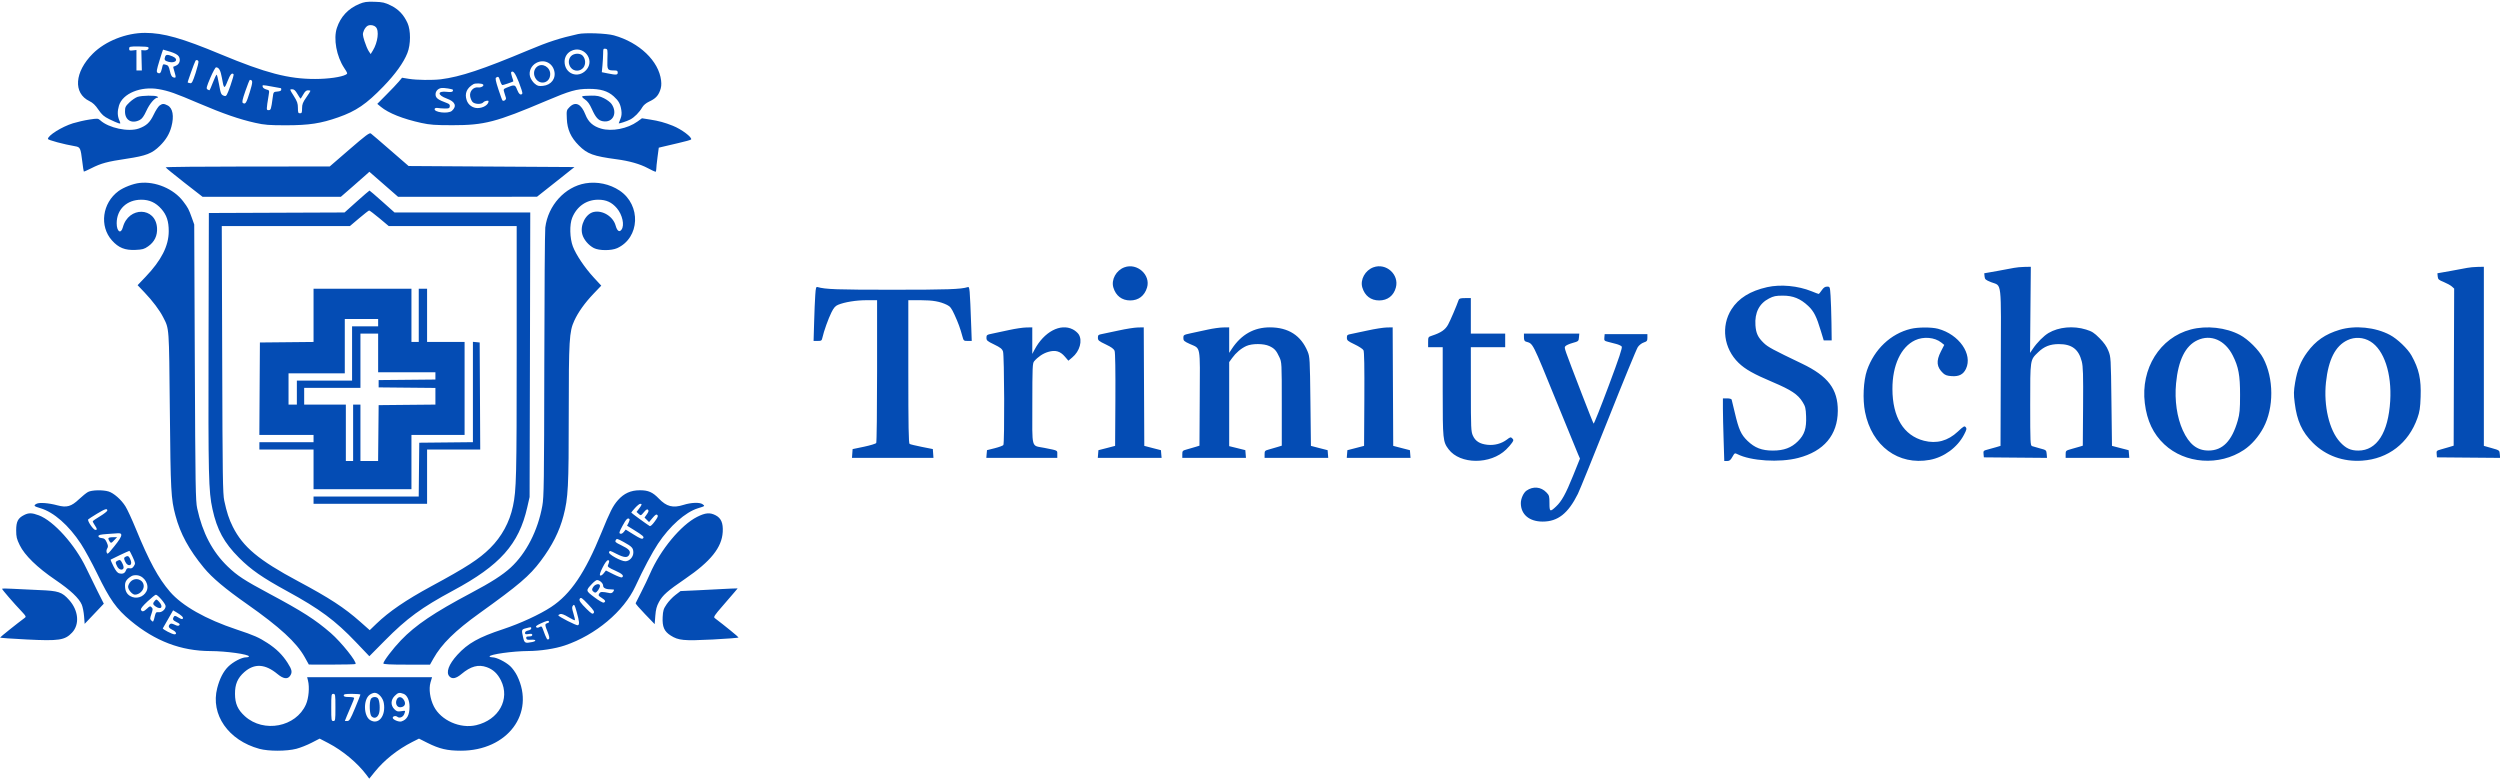 <svg xmlns="http://www.w3.org/2000/svg" xmlns:xlink="http://www.w3.org/1999/xlink" width="250px" height="78px" viewBox="0 0 251 78"><g id="surface1"><path style=" stroke:none;fill-rule:evenodd;fill:rgb(1.569%,29.804%,70.588%);fill-opacity:1;" d="M 36.062 0.246 C 34.953 0.711 34.195 1.523 33.824 2.645 C 33.461 3.742 33.781 5.496 34.562 6.676 C 34.91 7.199 34.918 7.234 34.727 7.336 C 34.262 7.586 32.945 7.773 31.637 7.773 C 28.973 7.777 26.684 7.18 22.172 5.301 C 18.281 3.676 16.402 3.145 14.562 3.145 C 12.664 3.145 10.574 3.973 9.32 5.227 C 7.477 7.066 7.324 9.203 8.98 9.996 C 9.32 10.16 9.57 10.395 9.879 10.852 C 10.23 11.367 10.426 11.539 10.984 11.816 C 11.355 12 11.766 12.18 11.895 12.215 C 12.121 12.277 12.125 12.273 11.973 11.91 C 11.785 11.457 11.777 11.016 11.945 10.445 C 12.309 9.234 14.125 8.48 15.926 8.793 C 16.93 8.969 17.594 9.203 19.977 10.223 C 22.402 11.258 24.027 11.82 25.621 12.176 C 26.57 12.391 27 12.422 28.762 12.422 C 31.039 12.418 32.215 12.238 33.957 11.625 C 35.754 10.996 36.785 10.293 38.492 8.527 C 39.688 7.293 40.527 6.125 40.902 5.168 C 41.246 4.305 41.25 2.891 40.914 2.156 C 40.531 1.32 40.02 0.781 39.246 0.398 C 38.633 0.098 38.426 0.047 37.602 0.023 C 36.801 0 36.566 0.035 36.062 0.246 M 36.941 2.418 C 36.809 2.469 36.629 2.684 36.539 2.895 C 36.395 3.246 36.398 3.328 36.594 3.969 C 36.715 4.352 36.902 4.801 37.012 4.969 L 37.215 5.273 L 37.434 4.918 C 37.934 4.105 38.086 2.898 37.73 2.562 C 37.527 2.367 37.207 2.309 36.941 2.418 M 58.043 3.262 C 56.234 3.66 55.031 4.051 53.074 4.875 C 48.457 6.812 46.215 7.559 44.258 7.805 C 43.418 7.906 41.852 7.887 41.066 7.762 L 40.367 7.648 L 40.035 8.043 C 39.852 8.262 39.293 8.852 38.789 9.355 L 37.879 10.273 L 38.234 10.566 C 39.008 11.207 40.453 11.781 42.305 12.188 C 43.184 12.379 43.684 12.414 45.441 12.414 C 48.629 12.414 49.789 12.113 54.832 9.973 C 57.223 8.957 57.879 8.77 59.09 8.766 C 60.285 8.758 61.02 8.977 61.621 9.52 C 62.117 9.969 62.289 10.281 62.383 10.914 C 62.434 11.25 62.406 11.508 62.289 11.789 C 62.195 12.008 62.121 12.199 62.121 12.219 C 62.121 12.285 62.926 12.023 63.273 11.844 C 63.691 11.629 64.199 11.113 64.484 10.617 C 64.602 10.41 64.863 10.191 65.152 10.055 C 65.789 9.758 66.059 9.492 66.266 8.949 C 66.391 8.621 66.422 8.332 66.375 7.93 C 66.145 5.973 64.199 4.113 61.637 3.395 C 60.906 3.191 58.719 3.109 58.043 3.262 M 12.969 4.73 C 12.969 4.922 13.02 4.945 13.336 4.906 L 13.699 4.863 L 13.699 6.918 L 14.242 6.918 L 14.215 5.898 L 14.188 4.875 L 14.488 4.898 C 14.781 4.922 14.992 4.758 14.891 4.59 C 14.863 4.547 14.418 4.508 13.902 4.508 C 13.023 4.508 12.969 4.52 12.969 4.73 M 60.555 5.207 C 60.551 5.484 60.523 6.023 60.488 6.402 L 60.422 7.094 L 61.027 7.215 C 61.879 7.387 62.02 7.375 62.02 7.129 C 62.02 6.969 61.949 6.918 61.73 6.918 C 60.969 6.914 60.953 6.891 60.984 5.777 C 61.016 4.809 61.008 4.77 60.785 4.738 C 60.574 4.707 60.555 4.746 60.555 5.207 M 16.008 5.938 C 15.73 6.844 15.691 7.066 15.809 7.141 C 16.039 7.285 16.148 7.191 16.25 6.754 C 16.367 6.242 16.344 6.266 16.664 6.348 C 16.887 6.402 16.953 6.508 17.059 6.98 C 17.145 7.375 17.246 7.562 17.387 7.609 C 17.676 7.699 17.691 7.641 17.523 7.074 C 17.438 6.793 17.379 6.559 17.391 6.551 C 17.402 6.547 17.535 6.488 17.688 6.426 C 18.039 6.273 18.16 5.832 17.941 5.496 C 17.836 5.336 17.543 5.176 17.09 5.035 C 16.707 4.918 16.387 4.824 16.371 4.824 C 16.359 4.824 16.195 5.324 16.008 5.938 M 57.301 4.98 C 56.918 5.188 56.684 5.59 56.684 6.031 C 56.684 7.254 58.031 7.777 58.855 6.875 C 59.801 5.84 58.543 4.301 57.301 4.98 M 57.328 5.484 C 57.043 5.793 57.035 6.285 57.32 6.645 C 57.629 7.039 58.254 7.035 58.57 6.633 C 58.828 6.301 58.801 5.766 58.504 5.438 C 58.242 5.152 57.617 5.176 57.328 5.484 M 16.586 5.512 C 16.461 5.844 16.531 5.953 16.93 6.055 C 17.66 6.238 17.98 5.777 17.312 5.5 C 16.848 5.305 16.668 5.309 16.586 5.512 M 19.625 5.949 C 19.52 6.125 18.812 8.094 18.844 8.125 C 18.863 8.145 18.973 8.172 19.086 8.195 C 19.266 8.227 19.34 8.082 19.637 7.18 C 19.824 6.605 19.953 6.074 19.926 6.004 C 19.871 5.855 19.699 5.828 19.625 5.949 M 53.859 6.152 C 53.332 6.426 53.062 7.02 53.223 7.551 C 53.289 7.773 53.492 8.078 53.676 8.234 C 53.961 8.477 54.078 8.508 54.512 8.465 C 55.348 8.387 55.852 7.707 55.641 6.934 C 55.426 6.129 54.605 5.77 53.859 6.152 M 53.938 6.527 C 53.621 6.766 53.527 7.211 53.711 7.602 C 54.117 8.461 55.242 8.227 55.242 7.281 C 55.242 6.582 54.457 6.129 53.938 6.527 M 21.117 7.66 C 20.742 8.539 20.691 8.734 20.816 8.812 C 20.902 8.863 20.992 8.91 21.023 8.91 C 21.055 8.91 21.211 8.559 21.375 8.125 C 21.543 7.691 21.707 7.34 21.75 7.34 C 21.789 7.34 21.895 7.77 21.988 8.297 C 22.168 9.301 22.199 9.375 22.539 9.477 C 22.723 9.531 22.793 9.41 23.133 8.449 C 23.344 7.848 23.488 7.328 23.453 7.297 C 23.277 7.121 23.117 7.305 22.852 7.98 C 22.52 8.828 22.477 8.805 22.277 7.652 C 22.148 6.91 21.98 6.605 21.691 6.605 C 21.625 6.605 21.363 7.078 21.117 7.66 M 51.328 7.082 C 51.293 7.117 51.328 7.34 51.41 7.574 C 51.496 7.809 51.551 8.008 51.535 8.02 C 51.434 8.082 50.539 8.387 50.449 8.387 C 50.387 8.387 50.281 8.199 50.211 7.969 C 50.082 7.535 50.031 7.492 49.809 7.633 C 49.711 7.695 49.766 7.977 50.031 8.789 C 50.227 9.383 50.41 9.895 50.445 9.926 C 50.57 10.051 50.852 9.848 50.797 9.672 C 50.766 9.57 50.691 9.332 50.633 9.141 C 50.527 8.805 50.539 8.785 50.863 8.648 C 51.656 8.316 51.719 8.328 51.918 8.852 C 52.09 9.301 52.305 9.457 52.445 9.234 C 52.477 9.18 52.32 8.672 52.098 8.105 C 51.727 7.176 51.516 6.895 51.328 7.082 M 24.637 8.98 C 24.332 9.863 24.281 10.113 24.387 10.184 C 24.641 10.344 24.73 10.207 25.07 9.117 C 25.395 8.07 25.398 7.871 25.086 7.863 C 25.051 7.863 24.848 8.367 24.637 8.98 M 47.531 8.293 C 46.863 8.684 46.629 9.227 46.852 9.898 C 47.004 10.371 47.453 10.695 47.945 10.695 C 48.52 10.695 49.051 10.359 49.051 10.004 C 49.051 9.891 48.641 9.977 48.527 10.117 C 48.34 10.344 47.66 10.32 47.441 10.078 C 47.344 9.969 47.234 9.715 47.203 9.508 C 47.121 9.008 47.539 8.551 48.012 8.621 C 48.297 8.664 48.637 8.461 48.504 8.328 C 48.379 8.203 47.727 8.184 47.531 8.293 M 26.375 8.562 C 26.391 8.66 26.555 8.777 26.73 8.824 C 27.051 8.906 27.055 8.914 26.973 9.406 C 26.73 10.891 26.73 10.902 26.965 10.902 C 27.195 10.902 27.219 10.836 27.379 9.645 C 27.453 9.07 27.457 9.07 27.848 9.035 C 28.102 9.016 28.238 8.953 28.238 8.852 C 28.238 8.77 28.227 8.699 28.211 8.699 C 28.195 8.695 27.809 8.625 27.348 8.543 C 26.301 8.352 26.332 8.352 26.375 8.562 M 44.328 8.68 C 43.949 8.727 43.691 9.035 43.734 9.398 C 43.77 9.703 44.016 9.875 44.844 10.18 C 45.105 10.273 45.184 10.355 45.16 10.523 C 45.133 10.715 45.059 10.746 44.656 10.738 C 44.398 10.734 44.074 10.711 43.938 10.684 C 43.801 10.66 43.668 10.695 43.641 10.766 C 43.516 11.125 45.008 11.305 45.375 10.969 C 45.891 10.5 45.707 10.047 44.863 9.742 C 43.883 9.383 43.898 8.949 44.883 9.066 C 45.188 9.105 45.402 9.082 45.445 9.012 C 45.484 8.949 45.496 8.879 45.477 8.859 C 45.391 8.773 44.59 8.648 44.328 8.68 M 29.492 9.473 C 29.84 10.027 29.91 10.23 29.91 10.68 C 29.91 11.148 29.938 11.219 30.121 11.219 C 30.301 11.219 30.328 11.148 30.328 10.723 C 30.328 10.316 30.402 10.125 30.746 9.633 C 30.977 9.305 31.164 9.008 31.164 8.973 C 31.164 8.938 31.059 8.91 30.922 8.91 C 30.75 8.91 30.613 9.031 30.445 9.332 C 30.316 9.562 30.195 9.75 30.176 9.75 C 30.156 9.75 30.016 9.539 29.863 9.277 C 29.656 8.922 29.527 8.805 29.328 8.805 C 29.07 8.805 29.07 8.809 29.492 9.473 M 13.812 9.57 C 13.613 9.637 13.25 9.883 13 10.121 C 12.594 10.512 12.551 10.602 12.551 11.047 C 12.551 11.918 13.23 12.305 14.031 11.891 C 14.262 11.77 14.445 11.52 14.703 10.957 C 15.031 10.242 15.543 9.648 15.828 9.645 C 15.898 9.645 15.883 9.598 15.793 9.539 C 15.586 9.406 14.266 9.426 13.812 9.57 M 58.48 9.508 C 58.391 9.543 58.477 9.652 58.723 9.824 C 58.996 10.008 59.195 10.285 59.418 10.781 C 59.801 11.637 60.062 11.93 60.52 12.016 C 61.531 12.203 62.039 11.188 61.391 10.273 C 61.273 10.109 60.938 9.855 60.637 9.707 C 60.199 9.488 59.953 9.438 59.355 9.445 C 58.949 9.449 58.555 9.477 58.48 9.508 M 16.023 10.438 C 15.895 10.531 15.625 10.941 15.43 11.355 C 15.051 12.148 14.703 12.469 13.938 12.746 C 12.898 13.117 10.91 12.695 10.07 11.926 C 9.852 11.727 9.797 11.723 8.973 11.848 C 8.496 11.918 7.754 12.09 7.32 12.223 C 6.203 12.574 4.812 13.441 4.812 13.793 C 4.812 13.906 6.398 14.332 7.562 14.531 C 8.051 14.613 8.098 14.715 8.258 16.035 C 8.324 16.582 8.391 17.043 8.414 17.066 C 8.434 17.086 8.77 16.938 9.164 16.738 C 10.156 16.234 10.77 16.07 12.734 15.777 C 14.684 15.484 15.27 15.254 16.055 14.48 C 16.656 13.887 17.02 13.285 17.211 12.555 C 17.492 11.504 17.348 10.695 16.832 10.43 C 16.453 10.234 16.312 10.234 16.023 10.438 M 57.188 10.59 C 56.879 10.902 56.871 10.93 56.91 11.77 C 56.953 12.848 57.312 13.641 58.113 14.445 C 58.969 15.305 59.57 15.523 61.914 15.836 C 63.184 16.004 64.266 16.312 65.047 16.73 C 65.418 16.926 65.762 17.09 65.805 17.09 C 65.852 17.09 65.887 16.984 65.887 16.852 C 65.887 16.723 65.941 16.18 66.012 15.645 L 66.141 14.672 L 66.512 14.582 C 66.715 14.527 67.434 14.363 68.109 14.207 C 68.785 14.055 69.359 13.891 69.387 13.848 C 69.516 13.637 68.422 12.816 67.547 12.469 C 66.734 12.145 66.148 11.984 65.25 11.844 L 64.453 11.719 L 64.008 12.043 C 63.008 12.766 61.43 13.074 60.34 12.754 C 59.547 12.523 59.062 12.09 58.777 11.352 C 58.355 10.273 57.781 9.996 57.188 10.59 M 35.086 14.844 L 33.102 16.559 L 24.863 16.562 C 20.336 16.562 16.629 16.602 16.633 16.645 C 16.637 16.688 17.473 17.371 18.488 18.164 L 20.34 19.605 L 34.219 19.605 L 35.387 18.59 C 36.027 18.031 36.672 17.465 36.816 17.332 L 37.086 17.09 L 39.969 19.605 L 53.914 19.598 L 55.797 18.109 L 57.676 16.617 L 49.352 16.566 L 41.023 16.512 L 39.211 14.941 C 38.215 14.074 37.328 13.312 37.234 13.246 C 37.098 13.148 36.734 13.418 35.086 14.844 M 14.016 18.211 C 13.371 18.281 12.406 18.656 11.895 19.031 C 10.266 20.23 9.961 22.555 11.242 23.984 C 11.902 24.723 12.551 24.984 13.605 24.934 C 14.305 24.902 14.477 24.855 14.867 24.582 C 15.512 24.137 15.816 23.5 15.766 22.723 C 15.625 20.602 12.902 20.555 12.336 22.66 C 12.141 23.387 11.715 23.109 11.715 22.258 C 11.715 20.863 12.73 19.895 14.188 19.895 C 15.008 19.895 15.641 20.188 16.203 20.824 C 16.734 21.43 16.941 22.062 16.941 23.059 C 16.938 24.531 16.203 25.977 14.621 27.633 L 13.816 28.477 L 14.508 29.203 C 15.328 30.062 16.027 30.992 16.387 31.703 C 16.996 32.902 16.969 32.543 17.051 41.043 C 17.129 49.176 17.168 49.914 17.613 51.586 C 18.098 53.426 18.973 55.031 20.473 56.852 C 21.309 57.863 22.594 58.945 24.793 60.488 C 28.082 62.797 29.77 64.348 30.59 65.816 L 31.008 66.566 L 33.32 66.57 C 34.59 66.57 35.656 66.543 35.691 66.512 C 35.871 66.328 34.27 64.324 33.207 63.398 C 31.656 62.055 30.359 61.223 27.023 59.441 C 24.527 58.105 23.832 57.652 22.867 56.727 C 21.332 55.25 20.332 53.352 19.797 50.879 C 19.637 50.141 19.613 48.699 19.559 36.223 L 19.5 22.383 L 19.258 21.703 C 18.941 20.824 18.883 20.711 18.383 20.051 C 17.434 18.801 15.605 18.031 14.016 18.211 M 58.777 18.25 C 56.715 18.602 55.023 20.465 54.746 22.691 C 54.703 23.027 54.66 29.23 54.648 36.473 C 54.629 48.359 54.609 49.738 54.449 50.629 C 54.004 53.113 52.832 55.398 51.27 56.832 C 50.457 57.578 49.324 58.305 47.273 59.391 C 43.574 61.352 41.723 62.602 40.258 64.125 C 39.461 64.953 38.488 66.234 38.488 66.453 C 38.488 66.539 39.168 66.574 40.828 66.574 L 43.172 66.574 L 43.512 65.969 C 44.332 64.504 45.688 63.172 48.148 61.406 C 52.09 58.578 53.16 57.668 54.285 56.168 C 55.438 54.637 56.168 53.191 56.574 51.629 C 57.047 49.824 57.102 48.73 57.102 41.414 C 57.105 33.965 57.152 33.148 57.656 32.047 C 58.047 31.191 58.711 30.258 59.586 29.34 L 60.367 28.523 L 59.613 27.707 C 58.703 26.719 57.84 25.434 57.516 24.586 C 57.203 23.758 57.168 22.395 57.449 21.707 C 57.918 20.559 58.879 19.895 60.062 19.895 C 60.863 19.895 61.422 20.148 61.938 20.754 C 62.492 21.406 62.723 22.465 62.398 22.902 C 62.188 23.195 61.961 23.039 61.809 22.492 C 61.555 21.578 60.508 20.93 59.609 21.125 C 58.805 21.305 58.215 22.453 58.461 23.367 C 58.602 23.895 59.09 24.473 59.625 24.75 C 60.156 25.02 61.375 25.023 61.965 24.758 C 64.246 23.715 64.387 20.438 62.211 18.98 C 61.223 18.32 59.957 18.051 58.777 18.25 M 35.824 20.074 L 34.594 21.176 L 20.969 21.23 L 20.938 34.23 C 20.906 47.676 20.941 49.176 21.332 50.953 C 21.785 53.035 22.496 54.336 23.992 55.836 C 25.203 57.047 26.34 57.836 28.812 59.188 C 32.098 60.98 33.664 62.141 35.742 64.324 L 37.082 65.73 L 38.648 64.148 C 40.848 61.922 42.32 60.844 45.492 59.137 C 50.207 56.605 52.094 54.488 52.934 50.789 L 53.172 49.746 L 53.207 35.461 L 53.238 21.176 L 39.609 21.176 L 38.379 20.078 C 37.699 19.473 37.125 18.977 37.098 18.977 C 37.07 18.977 36.5 19.473 35.824 20.074 M 36.051 21.762 L 35.133 22.539 L 22.266 22.539 L 22.309 35.934 C 22.344 47.695 22.367 49.422 22.516 50.113 C 22.762 51.27 22.992 51.969 23.375 52.734 C 24.395 54.762 25.977 56.086 29.91 58.188 C 33.094 59.891 34.562 60.848 36.176 62.277 L 37.121 63.113 L 37.777 62.48 C 39.055 61.246 40.742 60.094 43.297 58.707 C 46.844 56.789 48.094 55.98 49.207 54.879 C 50.367 53.73 51.164 52.27 51.5 50.668 C 51.844 49.039 51.875 47.773 51.875 35.164 L 51.875 22.539 L 39.027 22.539 L 38.09 21.754 C 37.57 21.32 37.109 20.973 37.059 20.977 C 37.012 20.98 36.559 21.332 36.051 21.762 M 112.898 26.68 C 112.062 26.98 111.547 27.922 111.781 28.711 C 112.031 29.543 112.637 30.008 113.473 30.008 C 114.309 30.008 114.914 29.543 115.164 28.711 C 115.543 27.445 114.172 26.215 112.898 26.68 M 137.895 26.68 C 137.059 26.98 136.543 27.922 136.777 28.711 C 137.027 29.543 137.633 30.008 138.469 30.008 C 139.309 30.008 139.926 29.535 140.145 28.711 C 140.496 27.41 139.172 26.215 137.895 26.68 M 202.211 26.738 C 201.98 26.785 201.215 26.926 200.508 27.055 L 199.219 27.281 L 199.25 27.605 C 199.281 27.895 199.352 27.953 199.91 28.176 C 201.008 28.605 200.91 27.746 200.879 36.73 L 200.852 44.609 L 200.434 44.734 C 200.203 44.805 199.812 44.914 199.566 44.977 C 199.141 45.086 199.117 45.113 199.148 45.426 L 199.18 45.762 L 202.348 45.789 L 205.52 45.816 L 205.488 45.426 C 205.453 45.039 205.441 45.027 204.828 44.867 C 204.48 44.777 204.117 44.672 204.016 44.633 C 203.848 44.566 203.832 44.27 203.832 40.469 C 203.832 35.867 203.812 36 204.633 35.207 C 205.23 34.629 205.84 34.391 206.707 34.391 C 208.016 34.391 208.695 34.906 209.008 36.129 C 209.141 36.652 209.164 37.426 209.141 40.676 L 209.113 44.59 L 208.852 44.672 C 208.711 44.715 208.32 44.828 207.988 44.918 C 207.406 45.082 207.391 45.098 207.391 45.449 L 207.391 45.816 L 213.781 45.816 L 213.75 45.43 L 213.715 45.043 L 212.879 44.828 L 212.043 44.609 L 211.988 40.152 C 211.934 35.762 211.93 35.688 211.684 35.07 C 211.508 34.621 211.246 34.254 210.789 33.793 C 210.25 33.25 210.039 33.117 209.438 32.93 C 208.16 32.535 206.695 32.672 205.672 33.277 C 205.188 33.566 204.523 34.234 204.102 34.859 L 203.816 35.277 L 203.895 26.629 L 203.262 26.641 C 202.914 26.645 202.441 26.691 202.211 26.738 M 247.707 26.738 C 247.477 26.785 246.707 26.926 246 27.055 L 244.715 27.281 L 244.746 27.605 C 244.773 27.887 244.848 27.957 245.348 28.156 C 245.66 28.285 246.027 28.484 246.16 28.602 L 246.398 28.816 L 246.371 36.703 L 246.348 44.59 L 245.926 44.719 C 245.699 44.789 245.305 44.902 245.059 44.969 C 244.637 45.086 244.609 45.113 244.641 45.426 L 244.672 45.762 L 247.844 45.789 L 251.012 45.816 L 250.98 45.434 C 250.949 45.055 250.941 45.051 250.164 44.832 L 249.379 44.609 L 249.379 26.629 L 248.75 26.641 C 248.406 26.645 247.938 26.691 247.707 26.738 M 177.426 28.672 C 175.719 29.055 174.543 29.785 173.836 30.906 C 172.766 32.594 173.066 34.832 174.551 36.273 C 175.219 36.922 176.066 37.398 177.996 38.215 C 179.832 38.992 180.512 39.445 180.977 40.199 C 181.258 40.648 181.301 40.828 181.332 41.633 C 181.379 42.852 181.176 43.48 180.516 44.141 C 179.863 44.797 179.105 45.082 178 45.082 C 176.883 45.082 176.176 44.809 175.445 44.102 C 174.797 43.473 174.574 42.977 174.172 41.27 C 174.023 40.629 173.883 40.043 173.859 39.969 C 173.84 39.895 173.648 39.84 173.402 39.84 L 172.98 39.84 L 172.98 40.859 C 172.98 41.422 173.012 42.84 173.051 44.008 L 173.117 46.129 L 173.41 46.129 C 173.637 46.129 173.75 46.043 173.93 45.715 C 174.152 45.32 174.176 45.309 174.434 45.441 C 175.781 46.125 178.668 46.309 180.543 45.82 C 183.121 45.156 184.5 43.512 184.516 41.098 C 184.527 38.914 183.543 37.613 180.93 36.359 C 177.969 34.941 177.508 34.691 177.086 34.285 C 176.492 33.711 176.305 33.312 176.246 32.5 C 176.16 31.238 176.625 30.316 177.609 29.812 C 178.066 29.574 178.293 29.527 178.996 29.527 C 180.016 29.523 180.762 29.824 181.543 30.559 C 182.109 31.09 182.383 31.629 182.816 33.078 L 183.102 34.02 L 183.902 34.02 L 183.879 32.238 C 183.863 31.258 183.824 30.043 183.789 29.539 C 183.727 28.625 183.727 28.621 183.438 28.621 C 183.23 28.621 183.086 28.719 182.902 28.988 C 182.766 29.188 182.629 29.355 182.594 29.355 C 182.562 29.355 182.242 29.234 181.887 29.09 C 180.52 28.535 178.777 28.371 177.426 28.672 M 81.852 29.48 C 81.816 29.961 81.766 31.188 81.738 32.211 L 81.684 34.074 L 82.094 34.074 C 82.469 34.074 82.504 34.047 82.574 33.73 C 82.711 33.102 83.168 31.824 83.477 31.207 C 83.707 30.742 83.867 30.562 84.145 30.445 C 84.801 30.172 85.965 29.984 87.02 29.984 L 88.059 29.984 L 88.059 37.086 C 88.059 40.992 88.02 44.25 87.973 44.32 C 87.926 44.395 87.375 44.562 86.746 44.695 L 85.602 44.934 L 85.539 45.816 L 93.719 45.816 L 93.688 45.371 L 93.656 44.93 L 92.551 44.711 C 91.945 44.59 91.391 44.457 91.324 44.414 C 91.227 44.352 91.195 42.648 91.195 37.16 L 91.195 29.984 L 92.426 29.984 C 93.672 29.988 94.371 30.109 95.082 30.457 C 95.398 30.609 95.531 30.785 95.832 31.441 C 96.203 32.246 96.41 32.812 96.629 33.629 C 96.742 34.055 96.766 34.074 97.156 34.074 L 97.562 34.074 L 97.516 32.734 C 97.367 28.699 97.359 28.609 97.156 28.672 C 96.492 28.887 95.09 28.934 89.621 28.934 C 84.039 28.934 82.871 28.895 82.082 28.664 C 81.934 28.621 81.898 28.738 81.852 29.48 M 31.48 31.504 L 31.48 34.176 L 28.785 34.203 L 26.094 34.23 L 26.066 38.867 L 26.039 43.508 L 31.48 43.508 L 31.48 44.242 L 26.043 44.242 L 26.043 44.977 L 31.48 44.977 L 31.48 48.961 L 41.309 48.961 L 41.309 43.508 L 46.645 43.508 L 46.645 34.176 L 42.879 34.176 L 42.879 28.832 L 42.043 28.832 L 42.043 34.176 L 41.309 34.176 L 41.309 28.832 L 31.48 28.832 L 31.48 31.504 M 146.449 29.957 C 146.238 30.566 145.625 32 145.391 32.43 C 145.109 32.949 144.676 33.25 143.777 33.543 C 143.395 33.668 143.383 33.684 143.383 34.188 L 143.383 34.703 L 144.848 34.703 L 144.848 39.152 C 144.848 43.984 144.867 44.191 145.441 44.953 C 146.598 46.488 149.648 46.5 151.215 44.977 C 151.445 44.754 151.715 44.445 151.812 44.293 C 151.977 44.047 151.977 44.004 151.828 43.855 C 151.68 43.707 151.629 43.719 151.293 43.977 C 150.754 44.387 150.039 44.578 149.332 44.5 C 148.566 44.414 148.129 44.137 147.879 43.586 C 147.691 43.172 147.676 42.855 147.676 38.922 L 147.672 34.703 L 151.121 34.703 L 151.121 33.34 L 147.672 33.34 L 147.672 29.773 L 147.094 29.773 C 146.637 29.773 146.5 29.812 146.449 29.957 M 34.617 34.598 L 34.617 37.324 L 28.969 37.324 L 28.969 40.469 L 29.805 40.469 L 29.805 38.055 L 35.348 38.055 L 35.348 32.605 L 37.965 32.605 L 37.965 31.871 L 34.617 31.871 L 34.617 34.598 M 101.34 32.973 C 100.738 33.105 99.973 33.266 99.641 33.336 C 99.078 33.449 99.039 33.477 99.039 33.758 C 99.039 34.027 99.121 34.098 99.812 34.43 C 100.441 34.734 100.609 34.867 100.703 35.137 C 100.836 35.516 100.867 44.316 100.738 44.523 C 100.695 44.59 100.305 44.734 99.875 44.844 L 99.094 45.039 L 99.059 45.426 L 99.027 45.816 L 106.152 45.816 L 106.152 45.449 C 106.152 45.043 106.25 45.09 104.848 44.809 C 103.504 44.539 103.641 45.051 103.645 40.387 C 103.648 36.703 103.664 36.309 103.828 36.117 C 104.211 35.668 104.719 35.328 105.234 35.176 C 105.957 34.961 106.441 35.098 106.91 35.645 L 107.266 36.059 L 107.652 35.734 C 108.41 35.109 108.707 34.035 108.297 33.406 C 108.191 33.246 107.93 33.023 107.711 32.914 C 106.469 32.277 104.812 33.16 103.863 34.961 L 103.641 35.379 L 103.641 32.711 L 103.039 32.723 C 102.711 32.727 101.945 32.84 101.34 32.973 M 112.324 33.023 C 111.602 33.18 110.84 33.344 110.621 33.383 C 110.277 33.445 110.23 33.488 110.23 33.75 C 110.23 34.02 110.309 34.086 111.016 34.422 C 111.59 34.695 111.828 34.871 111.906 35.074 C 111.973 35.246 112 37.07 111.984 39.98 L 111.957 44.609 L 111.121 44.828 L 110.281 45.043 L 110.219 45.816 L 116.625 45.816 L 116.59 45.43 L 116.559 45.043 L 115.723 44.828 L 114.887 44.609 L 114.832 32.711 L 114.23 32.723 C 113.898 32.73 113.043 32.863 112.324 33.023 M 121.266 32.934 C 120.746 33.047 119.98 33.211 119.566 33.301 C 118.832 33.461 118.809 33.477 118.809 33.773 C 118.809 34.051 118.875 34.113 119.461 34.379 C 120.574 34.883 120.484 34.398 120.453 39.84 L 120.426 44.59 L 120.008 44.719 C 119.777 44.789 119.391 44.902 119.148 44.969 C 118.734 45.082 118.703 45.113 118.703 45.453 L 118.703 45.816 L 125.094 45.816 L 125.062 45.426 L 125.031 45.039 L 124.219 44.836 L 123.41 44.637 L 123.41 36.199 L 123.707 35.789 C 124.086 35.262 124.602 34.824 125.133 34.582 C 125.703 34.324 126.871 34.324 127.434 34.586 C 127.949 34.82 128.145 35.035 128.449 35.703 C 128.688 36.215 128.691 36.27 128.691 40.406 L 128.691 44.59 L 128.27 44.719 C 128.043 44.789 127.652 44.902 127.41 44.969 C 126.996 45.082 126.965 45.113 126.965 45.453 L 126.965 45.816 L 133.355 45.816 L 133.293 45.043 L 132.453 44.828 L 131.617 44.609 L 131.566 40.152 C 131.516 35.906 131.504 35.672 131.289 35.148 C 130.625 33.527 129.352 32.711 127.492 32.711 C 125.902 32.711 124.629 33.43 123.684 34.855 L 123.41 35.273 L 123.41 32.711 L 122.809 32.719 C 122.477 32.723 121.781 32.82 121.266 32.934 M 137.316 33.023 C 136.598 33.18 135.836 33.344 135.617 33.383 C 135.273 33.445 135.227 33.488 135.227 33.75 C 135.227 34.02 135.305 34.086 136 34.418 C 136.43 34.621 136.828 34.883 136.891 35.004 C 136.973 35.148 136.996 36.668 136.98 39.914 L 136.953 44.609 L 136.113 44.828 L 135.277 45.043 L 135.215 45.816 L 141.617 45.816 L 141.555 45.043 L 140.719 44.828 L 139.879 44.609 L 139.824 32.711 L 139.227 32.723 C 138.895 32.73 138.035 32.863 137.316 33.023 M 191.828 32.863 C 189.828 33.348 188.176 34.918 187.445 37.023 C 187.086 38.074 186.996 39.938 187.25 41.207 C 187.93 44.625 190.59 46.594 193.746 46.016 C 195.176 45.754 196.523 44.766 197.188 43.488 C 197.449 42.988 197.477 42.875 197.355 42.73 C 197.234 42.582 197.145 42.633 196.562 43.18 C 195.566 44.113 194.434 44.418 193.164 44.094 C 191.125 43.57 190.004 41.73 190 38.895 C 189.992 36.52 190.855 34.672 192.277 34.004 C 193.121 33.609 194.246 33.707 194.906 34.234 L 195.203 34.473 L 194.863 35.137 C 194.371 36.105 194.434 36.699 195.09 37.316 C 195.301 37.512 195.508 37.582 195.965 37.609 C 196.688 37.656 197.117 37.434 197.383 36.875 C 198.078 35.406 196.691 33.418 194.578 32.852 C 193.93 32.68 192.562 32.684 191.828 32.863 M 219.961 32.922 C 216.855 33.738 214.91 36.855 215.34 40.328 C 215.555 42.09 216.184 43.41 217.293 44.453 C 219.383 46.418 222.824 46.66 225.289 45.016 C 226.047 44.512 226.758 43.699 227.254 42.77 C 228.309 40.785 228.301 37.836 227.227 35.805 C 226.797 34.988 225.711 33.902 224.887 33.469 C 223.484 32.723 221.539 32.508 219.961 32.922 M 234.895 32.957 C 233.453 33.391 232.492 34.059 231.648 35.207 C 230.996 36.094 230.648 36.965 230.43 38.246 C 230.285 39.117 230.277 39.41 230.387 40.281 C 230.609 42.09 231.117 43.207 232.215 44.305 C 233.508 45.594 235.254 46.227 237.16 46.094 C 239.781 45.914 241.816 44.344 242.711 41.812 C 242.934 41.184 242.992 40.801 243.031 39.691 C 243.094 37.906 242.867 36.891 242.117 35.543 C 241.738 34.863 240.695 33.863 239.945 33.469 C 238.492 32.695 236.449 32.488 234.895 32.957 M 36.188 36.066 L 36.188 38.789 L 30.539 38.789 L 30.539 40.469 L 34.723 40.469 L 34.723 46.129 L 35.453 46.129 L 35.453 40.469 L 36.188 40.469 L 36.188 46.129 L 37.961 46.129 L 38.016 40.52 L 40.867 40.492 L 43.715 40.465 L 43.715 38.793 L 40.867 38.766 L 38.016 38.738 L 38.016 38.004 L 40.867 37.977 L 43.715 37.949 L 43.715 37.219 L 37.965 37.219 L 37.965 33.34 L 36.188 33.34 L 36.188 36.066 M 153.004 33.707 C 153.004 33.969 153.059 34.098 153.188 34.137 C 153.953 34.383 153.754 33.988 156.355 40.363 C 157.402 42.93 158.34 45.223 158.441 45.457 L 158.629 45.887 L 157.934 47.613 C 157.199 49.434 156.793 50.168 156.227 50.699 C 155.625 51.266 155.566 51.238 155.566 50.367 C 155.566 49.664 155.543 49.578 155.262 49.285 C 154.715 48.711 153.918 48.641 153.254 49.109 C 152.957 49.32 152.691 49.906 152.691 50.359 C 152.691 51.496 153.539 52.211 154.887 52.211 C 156.406 52.211 157.441 51.395 158.418 49.43 C 158.59 49.086 159.961 45.703 161.469 41.918 C 162.973 38.129 164.309 34.879 164.438 34.691 C 164.566 34.5 164.824 34.297 165.031 34.23 C 165.355 34.121 165.398 34.062 165.398 33.75 L 165.398 33.391 L 161.109 33.391 L 161.078 33.727 C 161.047 34.035 161.078 34.07 161.445 34.164 C 161.664 34.223 162.039 34.32 162.273 34.379 C 162.512 34.441 162.758 34.555 162.82 34.633 C 162.906 34.734 162.578 35.727 161.5 38.609 C 160.711 40.719 160.035 42.414 160 42.375 C 159.961 42.336 159.453 41.051 158.863 39.523 C 156.977 34.617 157.039 34.797 157.152 34.617 C 157.207 34.527 157.535 34.375 157.875 34.281 C 158.477 34.113 158.496 34.098 158.527 33.723 L 158.562 33.34 L 153.004 33.34 L 153.004 33.707 M 220.617 34.004 C 219.406 34.57 218.699 36.004 218.477 38.332 C 218.316 40.031 218.566 41.754 219.152 43.047 C 219.793 44.453 220.594 45.082 221.738 45.078 C 223.152 45.078 224.082 44.121 224.668 42.074 C 224.867 41.371 224.902 40.996 224.902 39.473 C 224.906 37.535 224.746 36.668 224.172 35.539 C 223.391 33.988 221.965 33.375 220.617 34.004 M 235.68 34 C 234.469 34.574 233.773 35.945 233.527 38.23 C 233.277 40.574 233.855 43.047 234.934 44.219 C 235.516 44.855 236 45.082 236.777 45.082 C 238.633 45.082 239.785 43.289 239.977 40.102 C 240.145 37.336 239.359 34.969 237.996 34.133 C 237.289 33.695 236.414 33.648 235.68 34 M 47.48 39.203 L 47.48 44.238 L 44.789 44.266 L 42.094 44.293 L 42.066 46.992 L 42.039 49.695 L 31.48 49.695 L 31.48 50.426 L 42.879 50.426 L 42.879 44.977 L 48.215 44.977 L 48.188 39.602 L 48.16 34.23 L 47.82 34.195 L 47.48 34.164 L 47.48 39.203 M 8.836 49.238 C 8.664 49.332 8.262 49.656 7.938 49.961 C 7.16 50.699 6.699 50.832 5.758 50.578 C 4.879 50.34 3.949 50.273 3.672 50.422 C 3.336 50.602 3.398 50.676 4.055 50.867 C 5.398 51.262 6.902 52.582 8.121 54.434 C 8.5 55.012 9.23 56.352 9.746 57.41 C 11.027 60.051 11.676 60.965 13.125 62.172 C 15.582 64.215 18.18 65.203 21.125 65.211 C 22.699 65.215 24.996 65.535 24.996 65.75 C 24.996 65.801 24.867 65.84 24.707 65.84 C 24.262 65.84 23.387 66.301 22.902 66.785 C 22.418 67.27 22.055 67.98 21.809 68.926 C 21.121 71.582 22.922 74.176 26.043 75.027 C 26.973 75.281 28.773 75.277 29.754 75.023 C 30.156 74.918 30.848 74.645 31.289 74.414 L 32.094 74 L 32.965 74.453 C 34.418 75.211 35.902 76.449 36.812 77.668 L 37.074 78.02 L 37.633 77.328 C 38.602 76.133 39.918 75.09 41.398 74.336 L 42.066 74 L 42.918 74.43 C 44.121 75.031 44.902 75.215 46.277 75.215 C 50.949 75.215 53.766 71.465 51.922 67.695 C 51.758 67.359 51.441 66.918 51.215 66.715 C 50.73 66.277 49.848 65.84 49.441 65.84 C 49.285 65.84 49.152 65.801 49.152 65.75 C 49.152 65.543 51.504 65.215 53.023 65.207 C 54.238 65.203 55.738 64.977 56.711 64.645 C 59.789 63.605 62.637 61.219 63.793 58.711 C 64.578 57.008 65.48 55.309 66.059 54.438 C 67.234 52.664 68.816 51.262 70.07 50.875 C 70.789 50.656 70.793 50.652 70.547 50.473 C 70.258 50.258 69.402 50.289 68.609 50.539 C 67.555 50.871 66.918 50.703 66.148 49.902 C 65.535 49.262 65.086 49.062 64.246 49.066 C 63.328 49.066 62.641 49.379 62.039 50.062 C 61.539 50.629 61.246 51.207 60.391 53.309 C 58.738 57.363 57.293 59.5 55.324 60.793 C 54.191 61.539 52.223 62.445 50.512 63.012 C 48.062 63.82 46.973 64.434 45.914 65.594 C 45.039 66.555 44.742 67.379 45.137 67.77 C 45.41 68.047 45.797 67.965 46.332 67.516 C 47.262 66.734 48.027 66.527 48.867 66.828 C 49.508 67.055 49.953 67.473 50.297 68.16 C 51.23 70.039 50.082 72.117 47.809 72.652 C 46.207 73.031 44.27 72.172 43.559 70.766 C 43.172 70 43.035 69.012 43.223 68.359 L 43.379 67.832 L 30.836 67.832 L 30.922 68.172 C 31.09 68.836 30.996 69.941 30.715 70.574 C 29.715 72.836 26.484 73.461 24.594 71.758 C 23.871 71.105 23.598 70.496 23.594 69.508 C 23.586 68.543 23.855 67.918 24.531 67.32 C 25.547 66.43 26.621 66.492 27.859 67.516 C 28.445 68.004 28.867 68.066 29.121 67.703 C 29.371 67.344 29.32 67.082 28.871 66.387 C 28.352 65.578 27.75 64.988 26.859 64.406 C 25.988 63.84 25.512 63.629 23.77 63.051 C 20.656 62.016 18.293 60.676 17.066 59.254 C 15.898 57.898 14.969 56.184 13.641 52.945 C 13.25 51.992 12.781 50.977 12.598 50.688 C 12.176 50.008 11.418 49.344 10.898 49.188 C 10.309 49.012 9.215 49.039 8.836 49.238 M 63.754 50.848 C 63.547 51.078 63.379 51.285 63.379 51.309 C 63.379 51.348 64.852 52.422 65.223 52.656 C 65.301 52.707 65.488 52.543 65.734 52.203 C 66.039 51.789 66.098 51.645 65.996 51.547 C 65.898 51.453 65.793 51.52 65.516 51.844 L 65.164 52.262 L 64.711 51.809 L 64.945 51.477 C 65.121 51.23 65.152 51.113 65.062 51.027 C 64.977 50.938 64.867 51 64.645 51.27 C 64.344 51.629 64.34 51.629 64.125 51.438 L 63.91 51.242 L 64.168 50.902 C 64.461 50.516 64.48 50.426 64.277 50.426 C 64.199 50.426 63.965 50.617 63.754 50.848 M 9.73 51.426 C 9.305 51.684 8.91 51.938 8.859 51.988 C 8.734 52.113 9.367 53.047 9.574 53.047 C 9.777 53.047 9.766 52.953 9.516 52.578 C 9.402 52.402 9.309 52.23 9.309 52.188 C 9.309 52.148 9.637 51.918 10.039 51.68 C 10.441 51.438 10.773 51.176 10.773 51.098 C 10.773 50.859 10.555 50.93 9.73 51.426 M 2.414 51.555 C 1.805 51.863 1.625 52.211 1.625 53.086 C 1.625 53.742 1.676 53.953 1.98 54.578 C 2.477 55.598 3.742 56.828 5.555 58.059 C 7.074 59.094 7.934 59.898 8.211 60.555 C 8.305 60.781 8.41 61.305 8.441 61.723 L 8.5 62.48 L 9.461 61.469 L 10.422 60.453 L 9.785 59.188 C 9.438 58.492 8.926 57.449 8.652 56.875 C 7.535 54.531 5.383 52.137 3.895 51.582 C 3.211 51.324 2.875 51.316 2.414 51.555 M 69.992 51.738 C 68.359 52.559 66.297 55.051 65.258 57.453 C 65.07 57.883 64.68 58.711 64.383 59.285 C 64.09 59.863 63.836 60.367 63.816 60.41 C 63.797 60.453 64.219 60.941 64.754 61.496 L 65.73 62.508 L 65.793 61.672 C 65.844 61.035 65.926 60.711 66.156 60.289 C 66.531 59.598 67.008 59.176 68.797 57.953 C 71.355 56.207 72.477 54.809 72.562 53.25 C 72.613 52.355 72.402 51.863 71.84 51.574 C 71.266 51.281 70.828 51.32 69.992 51.738 M 62.504 52.629 C 62.172 53.246 62.133 53.375 62.273 53.426 C 62.371 53.465 62.512 53.398 62.629 53.25 L 62.82 53.012 L 63.629 53.516 C 64.258 53.91 64.465 53.992 64.559 53.895 C 64.707 53.746 64.566 53.617 63.598 53.02 L 62.957 52.625 L 63.109 52.328 C 63.195 52.16 63.234 51.996 63.199 51.961 C 63.031 51.793 62.871 51.949 62.504 52.629 M 10.719 53.461 C 10.07 53.508 9.883 53.555 9.883 53.676 C 9.883 53.777 10.004 53.848 10.211 53.867 C 10.473 53.891 10.57 53.977 10.715 54.297 C 10.863 54.629 10.871 54.734 10.766 54.906 C 10.691 55.027 10.668 55.203 10.711 55.316 C 10.781 55.492 10.82 55.477 11.102 55.145 C 12.27 53.766 12.445 53.34 11.832 53.383 C 11.68 53.395 11.18 53.43 10.719 53.461 M 10.879 53.914 C 10.883 53.984 10.945 54.125 11.02 54.227 C 11.145 54.391 11.18 54.383 11.453 54.094 L 11.754 53.781 L 11.316 53.781 C 11.031 53.781 10.879 53.828 10.879 53.914 M 61.82 54.078 C 61.727 54.246 61.797 54.312 62.34 54.57 C 63.164 54.969 63.344 55.168 63.188 55.512 C 63.027 55.867 62.688 55.852 61.914 55.461 C 61.191 55.094 61.223 55.102 61.145 55.297 C 61.07 55.492 62.348 56.195 62.777 56.195 C 63.191 56.195 63.586 55.773 63.586 55.328 C 63.586 54.867 63.461 54.727 62.625 54.266 C 61.965 53.906 61.918 53.895 61.82 54.078 M 12.031 55.578 C 11.543 55.809 11.129 56.012 11.109 56.031 C 11.09 56.051 11.215 56.355 11.395 56.707 C 11.625 57.16 11.789 57.363 11.977 57.41 C 12.328 57.496 12.535 57.402 12.648 57.102 C 12.723 56.906 12.801 56.859 13.004 56.898 C 13.199 56.938 13.309 56.883 13.438 56.68 C 13.605 56.426 13.602 56.387 13.328 55.781 C 13.172 55.43 13.016 55.148 12.98 55.152 C 12.945 55.156 12.52 55.348 12.031 55.578 M 12.559 55.766 C 12.438 55.844 12.434 55.914 12.543 56.176 C 12.676 56.496 12.91 56.66 13.082 56.555 C 13.211 56.477 13.203 56.258 13.055 55.938 C 12.93 55.656 12.801 55.613 12.559 55.766 M 11.844 56.117 C 11.566 56.246 11.559 56.312 11.77 56.723 C 11.938 57.051 12.305 57.145 12.402 56.883 C 12.434 56.805 12.375 56.574 12.27 56.375 C 12.102 56.055 12.051 56.023 11.844 56.117 M 60.504 56.816 C 60.25 57.324 60.176 57.566 60.258 57.621 C 60.328 57.664 60.477 57.574 60.609 57.406 L 60.836 57.121 L 61.59 57.5 C 62.004 57.707 62.387 57.852 62.441 57.816 C 62.691 57.66 62.48 57.449 61.754 57.129 C 61.148 56.863 60.98 56.742 61.031 56.617 C 61.199 56.215 61.203 56.09 61.039 56.09 C 60.934 56.09 60.727 56.371 60.504 56.816 M 13.23 57.672 C 12.738 57.957 12.551 58.219 12.551 58.617 C 12.551 59.141 12.711 59.477 13.07 59.688 C 13.648 60.027 14.395 59.812 14.703 59.215 C 15.027 58.586 14.531 57.707 13.793 57.602 C 13.598 57.574 13.344 57.605 13.23 57.672 M 13.121 58.234 C 12.98 58.375 12.863 58.613 12.863 58.762 C 12.863 59.062 13.285 59.547 13.547 59.547 C 13.984 59.547 14.426 59.129 14.43 58.703 C 14.438 58.043 13.609 57.742 13.121 58.234 M 59.441 58.457 C 58.793 59.145 58.793 59.145 59.676 59.809 C 60.121 60.145 60.531 60.379 60.613 60.348 C 60.855 60.254 60.789 60.105 60.398 59.863 C 60.082 59.668 60.051 59.617 60.164 59.438 C 60.289 59.234 60.422 59.23 61.238 59.395 C 61.367 59.418 61.5 59.359 61.578 59.23 C 61.691 59.047 61.68 59.023 61.457 59.023 C 60.855 59.023 60.555 58.898 60.555 58.648 C 60.555 58.402 60.207 58.082 59.941 58.082 C 59.859 58.082 59.637 58.25 59.441 58.457 M 59.566 58.77 C 59.426 58.98 59.418 59.07 59.516 59.188 C 59.582 59.27 59.699 59.34 59.77 59.34 C 59.93 59.34 60.238 58.887 60.238 58.66 C 60.238 58.391 59.762 58.469 59.566 58.77 M 0.211 58.965 C 0.211 59.047 1.367 60.387 2.188 61.25 C 2.613 61.703 2.641 61.762 2.48 61.879 C 1.73 62.434 0.012 63.805 0.008 63.855 C 0.004 63.887 1.199 63.977 2.668 64.047 C 5.93 64.211 6.516 64.121 7.234 63.359 C 8.012 62.535 7.887 61.137 6.941 60.082 C 6.219 59.273 5.879 59.164 3.922 59.086 C 3 59.051 1.789 58.992 1.23 58.957 C 0.668 58.918 0.211 58.922 0.211 58.965 M 72.32 58.992 C 72.09 59.012 71.098 59.062 70.113 59.105 L 68.324 59.188 L 67.809 59.582 C 67.527 59.797 67.133 60.211 66.934 60.508 C 66.617 60.973 66.566 61.137 66.531 61.801 C 66.484 62.773 66.684 63.234 67.332 63.648 C 68.121 64.148 68.637 64.195 71.547 64.051 C 72.98 63.977 74.148 63.887 74.148 63.844 C 74.148 63.789 72.785 62.676 71.754 61.895 C 71.621 61.793 71.746 61.602 72.535 60.699 C 73.047 60.105 73.602 59.465 73.766 59.27 L 74.059 58.918 L 73.398 58.938 C 73.035 58.949 72.551 58.973 72.32 58.992 M 14.812 60.227 C 14.32 60.688 14.109 60.949 14.152 61.062 C 14.246 61.301 14.434 61.266 14.77 60.941 C 15.031 60.691 15.082 60.676 15.219 60.816 C 15.359 60.957 15.355 61.031 15.203 61.477 C 15.047 61.934 15.047 61.992 15.199 62.145 C 15.387 62.332 15.395 62.32 15.559 61.645 C 15.637 61.328 15.688 61.281 15.922 61.312 C 16.246 61.352 16.629 61.016 16.629 60.699 C 16.629 60.469 15.84 59.547 15.648 59.555 C 15.582 59.555 15.207 59.859 14.812 60.227 M 58.203 59.965 C 58.105 60.121 58.285 60.383 58.906 60.996 C 59.391 61.469 59.492 61.527 59.602 61.398 C 59.707 61.27 59.617 61.125 59.082 60.551 C 58.426 59.855 58.316 59.781 58.203 59.965 M 15.543 60.164 C 15.312 60.422 15.332 60.543 15.633 60.742 C 16.195 61.113 16.434 60.762 15.961 60.25 C 15.723 59.992 15.699 59.988 15.543 60.164 M 57.527 60.641 C 57.406 60.789 57.414 60.906 57.574 61.441 C 57.68 61.785 57.742 62.086 57.715 62.113 C 57.688 62.141 57.395 61.996 57.059 61.797 C 56.676 61.562 56.379 61.453 56.254 61.492 C 56.145 61.527 56.059 61.586 56.059 61.625 C 56.059 61.746 57.879 62.672 58.02 62.621 C 58.195 62.555 58.172 62.258 57.902 61.293 C 57.699 60.566 57.656 60.488 57.527 60.641 M 16.887 61.984 C 16.613 62.461 16.371 62.883 16.348 62.926 C 16.297 63.016 17.289 63.531 17.516 63.531 C 17.805 63.531 17.68 63.258 17.309 63.082 C 16.934 62.902 16.852 62.719 17.059 62.512 C 17.148 62.426 17.27 62.438 17.531 62.562 C 17.797 62.691 17.914 62.703 18.004 62.613 C 18.094 62.523 18.027 62.449 17.742 62.312 C 17.352 62.125 17.293 62.016 17.457 61.762 C 17.531 61.641 17.613 61.652 17.918 61.844 C 18.184 62.008 18.309 62.035 18.359 61.949 C 18.438 61.824 18.215 61.613 17.664 61.289 L 17.379 61.121 L 16.887 61.984 M 54.289 62.438 C 53.887 62.621 53.754 62.734 53.832 62.812 C 53.91 62.891 54.008 62.887 54.164 62.805 C 54.359 62.699 54.398 62.719 54.492 62.977 C 54.879 64.043 54.949 64.16 55.117 63.992 C 55.188 63.922 55.133 63.668 54.953 63.223 C 54.738 62.691 54.711 62.539 54.82 62.469 C 54.898 62.422 54.992 62.383 55.035 62.379 C 55.082 62.379 55.117 62.332 55.117 62.273 C 55.117 62.109 54.898 62.152 54.289 62.438 M 52.789 62.926 C 52.355 63.039 52.344 63.078 52.52 63.84 C 52.652 64.414 52.719 64.449 53.43 64.305 C 53.91 64.207 53.824 64.035 53.316 64.074 C 52.961 64.102 52.867 64.07 52.836 63.926 C 52.809 63.781 52.871 63.742 53.121 63.742 C 53.332 63.742 53.441 63.691 53.441 63.59 C 53.441 63.477 53.352 63.457 53.074 63.5 C 52.781 63.547 52.711 63.527 52.711 63.387 C 52.711 63.277 52.828 63.188 53.023 63.148 C 53.195 63.113 53.336 63.023 53.336 62.941 C 53.336 62.781 53.332 62.781 52.789 62.926 M 37.098 69.613 C 36.461 70.117 36.504 71.73 37.164 72.141 C 38.004 72.66 38.754 71.723 38.535 70.43 C 38.449 69.91 37.996 69.402 37.621 69.402 C 37.48 69.402 37.246 69.496 37.098 69.613 M 39.629 69.711 C 39.223 70.117 39.207 70.66 39.594 71.047 C 39.82 71.273 39.922 71.305 40.273 71.25 C 40.727 71.176 40.723 71.172 40.586 71.535 C 40.469 71.844 40.105 71.988 39.895 71.812 C 39.73 71.676 39.43 71.742 39.43 71.914 C 39.43 72.094 40.047 72.355 40.297 72.277 C 40.859 72.105 41.117 71.648 41.117 70.801 C 41.117 70.156 40.879 69.641 40.516 69.504 C 40.102 69.348 39.957 69.379 39.629 69.711 M 33.258 70.871 C 33.258 72.164 33.27 72.234 33.465 72.234 C 33.664 72.234 33.676 72.164 33.676 70.871 C 33.676 69.578 33.664 69.508 33.465 69.508 C 33.27 69.508 33.258 69.578 33.258 70.871 M 34.512 69.664 C 34.512 69.785 34.641 69.824 35.035 69.824 C 35.324 69.824 35.559 69.867 35.559 69.926 C 35.559 69.98 35.438 70.301 35.289 70.633 C 35.141 70.965 34.93 71.461 34.82 71.734 L 34.621 72.234 L 34.863 72.234 C 35.074 72.234 35.176 72.066 35.645 70.945 C 35.941 70.234 36.188 69.621 36.188 69.582 C 36.188 69.543 35.809 69.508 35.348 69.508 C 34.676 69.508 34.512 69.539 34.512 69.664 M 37.234 70.023 C 37.059 70.359 37.098 71.562 37.297 71.762 C 37.566 72.031 37.895 71.918 38.043 71.5 C 38.184 71.098 38.125 70.176 37.945 69.957 C 37.777 69.754 37.359 69.797 37.234 70.023 M 39.832 70.078 C 39.648 70.48 39.859 70.895 40.23 70.852 C 40.633 70.805 40.773 70.52 40.574 70.164 C 40.355 69.77 39.988 69.727 39.832 70.078 "></path></g></svg>